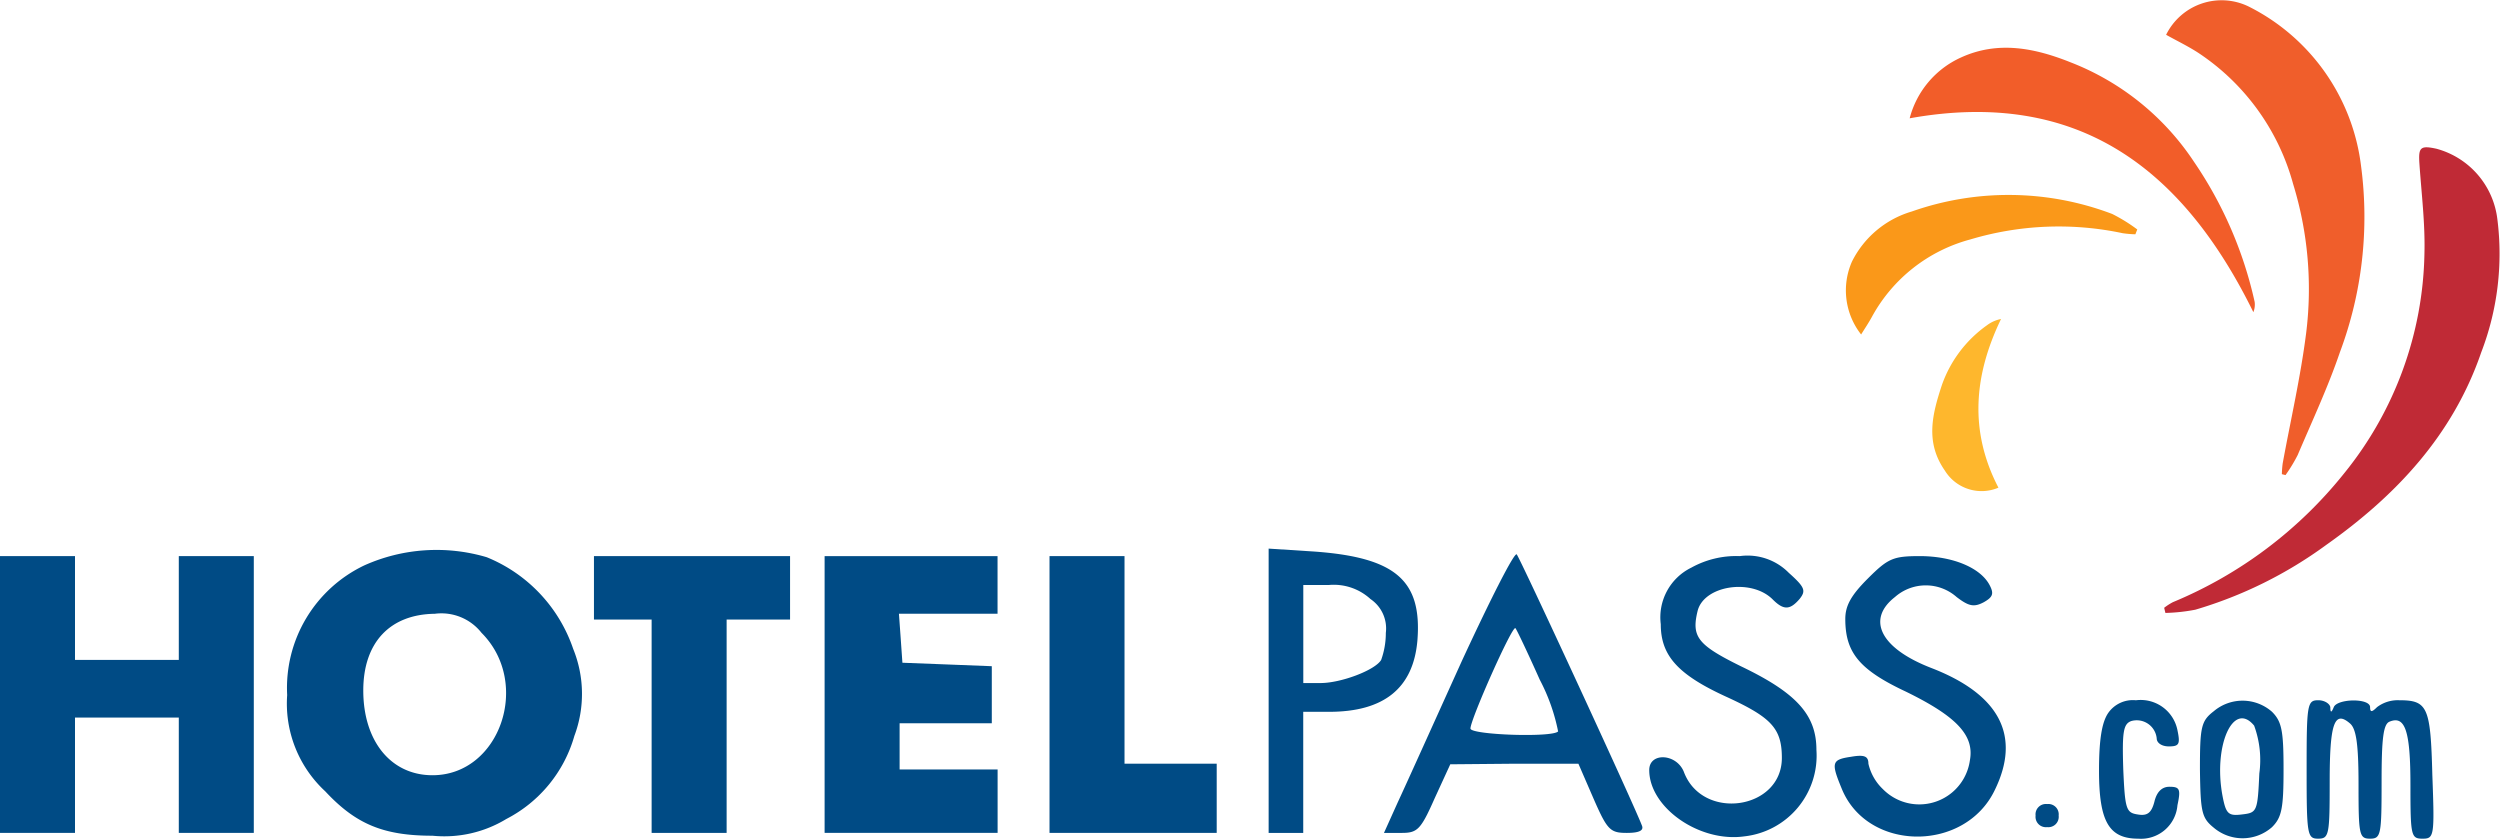 <svg xmlns="http://www.w3.org/2000/svg" xmlns:xlink="http://www.w3.org/1999/xlink" width="160" height="53.675" viewBox="0 0 160 53.675">
  <defs>
    <clipPath id="clip-path">
      <rect id="Rectangle_5354" data-name="Rectangle 5354" width="41.864" height="39.227" fill="none"/>
    </clipPath>
  </defs>
  <g id="Group_15625" data-name="Group 15625" transform="translate(20226 4786.575)">
    <g id="none" transform="translate(-20226 -4751.464)">
      <path id="Path_27973" data-name="Path 27973" d="M110.744-209.072a8.682,8.682,0,0,0-4.945,8.3,7.644,7.644,0,0,0,2.436,6.163c1.956,2.1,3.727,2.842,6.864,2.842a7.635,7.635,0,0,0,4.724-1.07,8.634,8.634,0,0,0,4.355-5.314,7.654,7.654,0,0,0-.074-5.573,9.7,9.7,0,0,0-5.536-5.868A11.3,11.3,0,0,0,110.744-209.072Zm7.492,4.318c3.211,3.211,1.181,9.116-3.137,9.116-2.657,0-4.429-2.177-4.429-5.425,0-3.063,1.7-4.872,4.576-4.908A3.265,3.265,0,0,1,118.236-204.754Z" transform="translate(-87.42 210.142)" fill="#004b85"/>
      <path id="Path_27974" data-name="Path 27974" d="M276-201.184v9.079h2.214v-7.75h1.661c3.506,0,5.388-1.513,5.647-4.576.3-3.838-1.4-5.314-6.643-5.684L276-210.3Zm6.5-5.9a2.27,2.27,0,0,1,1,2.177,5.078,5.078,0,0,1-.3,1.735c-.406.664-2.583,1.476-3.875,1.476h-1.107v-6.274h1.624A3.478,3.478,0,0,1,282.5-207.089Z" transform="translate(-194.807 210.3)" fill="#004b85"/>
      <path id="Path_27975" data-name="Path 27975" d="M300.982-202.481c-1.771,3.912-3.617,8.009-4.1,9.042L296-191.483h1.144c1,0,1.218-.221,2.1-2.214l1-2.177,4.1-.037h4.1l.96,2.214c.886,2.03,1.07,2.214,2.141,2.214.775,0,1.107-.148.96-.48-.517-1.365-7.787-17.087-8.009-17.346C304.341-209.456,302.791-206.393,300.982-202.481Zm4.982,1.181a12.179,12.179,0,0,1,1.181,3.322c-.369.406-5.61.221-5.61-.185,0-.59,2.694-6.643,2.879-6.422C304.488-204.511,305.19-203.035,305.965-201.3Z" transform="translate(-207.426 209.678)" fill="#004b85"/>
      <path id="Path_27976" data-name="Path 27976" d="M56-200.143v8.857h4.8v-7.381h6.643v7.381h4.8V-209h-4.8v6.643H60.8V-209H56Z" transform="translate(-56 209.48)" fill="#004b85"/>
      <path id="Path_27977" data-name="Path 27977" d="M159-206.97v2.03h3.691v13.655h4.8V-204.94h4.06V-209H159Z" transform="translate(-120.987 209.48)" fill="#004b85"/>
      <path id="Path_27978" data-name="Path 27978" d="M199-200.143v8.857h11.072v-4.06H203.8V-198.3h5.9v-3.654l-2.842-.111-2.879-.111-.111-1.587-.111-1.55h6.311V-209H199Z" transform="translate(-146.225 209.48)" fill="#004b85"/>
      <path id="Path_27979" data-name="Path 27979" d="M238-200.143v8.857h10.7v-4.429h-5.9V-209H238Z" transform="translate(-170.831 209.48)" fill="#004b85"/>
      <path id="Path_27980" data-name="Path 27980" d="M344.694-208.262a3.539,3.539,0,0,0-1.956,3.617c0,2.03,1.107,3.248,4.281,4.687,2.8,1.292,3.469,1.993,3.469,3.875,0,3.322-5.093,4.06-6.274.886-.48-1.181-2.214-1.255-2.214-.111,0,2.4,3.211,4.65,6.089,4.244A5.2,5.2,0,0,0,352.7-196.6c0-2.251-1.292-3.654-4.835-5.351-2.768-1.366-3.174-1.882-2.768-3.543.406-1.624,3.432-2.1,4.8-.738.7.7,1.107.7,1.735-.037.406-.517.332-.738-.7-1.661a3.7,3.7,0,0,0-3.137-1.07A5.927,5.927,0,0,0,344.694-208.262Z" transform="translate(-236.449 209.48)" fill="#004b85"/>
      <path id="Path_27981" data-name="Path 27981" d="M376.279-207.561c-1.07,1.07-1.439,1.735-1.439,2.583,0,2.141.886,3.248,3.875,4.65,3.248,1.587,4.392,2.8,4.1,4.392a3.268,3.268,0,0,1-5.573,1.845,3.227,3.227,0,0,1-.923-1.624c0-.48-.258-.59-1.107-.443-1.255.185-1.292.369-.59,2.067,1.661,4.023,7.861,4.06,9.78.074,1.7-3.469.332-6.126-4.06-7.824-3.248-1.255-4.17-3.1-2.325-4.539a2.982,2.982,0,0,1,3.949,0c.775.59,1.107.664,1.735.332.59-.332.664-.554.369-1.107-.59-1.107-2.362-1.845-4.466-1.845C377.9-209,377.57-208.852,376.279-207.561Z" transform="translate(-256.741 209.48)" fill="#004b85"/>
      <path id="Path_27982" data-name="Path 27982" d="M420.59-183.188c-.406.59-.59,1.7-.59,3.691,0,3.248.627,4.355,2.51,4.355a2.339,2.339,0,0,0,2.51-2.141c.221-1.033.148-1.181-.517-1.181-.48,0-.812.332-.959.96-.185.7-.443.923-1.07.812-.738-.111-.812-.332-.923-2.916-.074-2.362,0-2.879.517-3.063a1.285,1.285,0,0,1,1.624,1.107c0,.3.332.517.775.517.664,0,.738-.148.554-1.033A2.4,2.4,0,0,0,422.362-184,1.922,1.922,0,0,0,420.59-183.188Z" transform="translate(-285.663 193.706)" fill="#004b85"/>
      <path id="Path_27983" data-name="Path 27983" d="M438.386-183.252c-.812.627-.886,1-.886,3.728.037,2.731.111,3.1.886,3.728a2.852,2.852,0,0,0,3.727-.037c.627-.627.738-1.218.738-3.691s-.111-3.063-.738-3.691A2.852,2.852,0,0,0,438.386-183.252Zm2.583.923a6.4,6.4,0,0,1,.332,3.063c-.111,2.436-.148,2.51-1.107,2.62-.886.111-1.033-.037-1.255-1.218C438.349-181.074,439.641-183.953,440.969-182.329Z" transform="translate(-296.704 193.659)" fill="#004b85"/>
      <path id="Path_27984" data-name="Path 27984" d="M456-179.571c0,4.17.037,4.429.738,4.429s.738-.258.738-3.654c0-3.727.3-4.576,1.292-3.727.406.332.554,1.329.554,3.912,0,3.211.037,3.469.738,3.469s.738-.258.738-3.654c0-2.768.111-3.691.517-3.838,1-.406,1.329.627,1.329,4.06,0,3.248.037,3.432.775,3.432s.775-.148.627-4.06c-.111-4.392-.3-4.8-2.141-4.8a2.192,2.192,0,0,0-1.4.443c-.332.332-.443.332-.443,0,0-.59-2.1-.554-2.325,0q-.221.554-.221,0c-.037-.221-.369-.443-.775-.443C456.037-184,456-183.742,456-179.571Z" transform="translate(-308.376 193.706)" fill="#004b85"/>
      <path id="Path_27985" data-name="Path 27985" d="M409-165.262a.663.663,0,0,0,.738.738.663.663,0,0,0,.738-.738.663.663,0,0,0-.738-.738A.663.663,0,0,0,409-165.262Z" transform="translate(-278.722 182.349)" fill="#004b85"/>
    </g>
    <g id="Group_15600" data-name="Group 15600" transform="translate(-20107.863 -4786.575)">
      <g id="Group_15599" data-name="Group 15599" clip-path="url(#clip-path)">
        <path id="Path_27956" data-name="Path 27956" d="M112.534,81.546a3.718,3.718,0,0,1,.556-.359,27.536,27.536,0,0,0,11-8.293,22.964,22.964,0,0,0,5.1-14.015c.051-1.918-.191-3.846-.322-5.768-.07-1.034.064-1.167,1.089-.944a5.321,5.321,0,0,1,3.9,4.508,17.557,17.557,0,0,1-1.034,8.528c-1.816,5.29-5.443,9.158-9.915,12.317a27.154,27.154,0,0,1-8.379,4.148,11.464,11.464,0,0,1-1.917.208l-.08-.33" transform="translate(-92.163 -42.648)" fill="#c02a36"/>
        <path id="Path_27957" data-name="Path 27957" d="M113.212,2.228a3.956,3.956,0,0,1,5.305-1.8,13.206,13.206,0,0,1,7.174,10.217,24.708,24.708,0,0,1-1.357,11.9c-.763,2.239-1.774,4.395-2.7,6.575a10.169,10.169,0,0,1-.78,1.286l-.234-.059a6.352,6.352,0,0,1,.053-.689c.508-2.776,1.146-5.534,1.5-8.329a22.848,22.848,0,0,0-.833-9.557A14.7,14.7,0,0,0,115.3,3.4c-.648-.426-1.354-.764-2.088-1.173" transform="translate(-92.718 0)" fill="#f05e2b"/>
        <path id="Path_27958" data-name="Path 27958" d="M22.551,21.391A5.9,5.9,0,0,1,25.834,17.5c2.378-1.09,4.742-.6,7.011.307a16.732,16.732,0,0,1,7.9,6.364,25.718,25.718,0,0,1,3.885,8.971,1.3,1.3,0,0,1-.083.656c-4.483-9.121-11.166-14.352-22-12.406" transform="translate(-18.469 -13.82)" fill="#f25d29"/>
        <path id="Path_27959" data-name="Path 27959" d="M.976,77.861A4.569,4.569,0,0,1,.386,73.2a6.249,6.249,0,0,1,3.831-3.211,18.669,18.669,0,0,1,12.824.156,10.612,10.612,0,0,1,1.607.993l-.121.31a6.878,6.878,0,0,1-.808-.069,19.714,19.714,0,0,0-9.744.395,10.164,10.164,0,0,0-6.3,4.939c-.207.385-.455.748-.7,1.147" transform="translate(0 -56.453)" fill="#fa9819"/>
        <path id="Path_27960" data-name="Path 27960" d="M34.774,123.582a2.761,2.761,0,0,1-3.43-1.095c-1.266-1.817-.807-3.6-.186-5.482a7.882,7.882,0,0,1,2.875-3.812,2.189,2.189,0,0,1,.908-.406c-1.735,3.593-2.053,7.161-.168,10.794" transform="translate(-25.011 -92.371)" fill="#feb72d"/>
      </g>
    </g>
  </g>
</svg>
